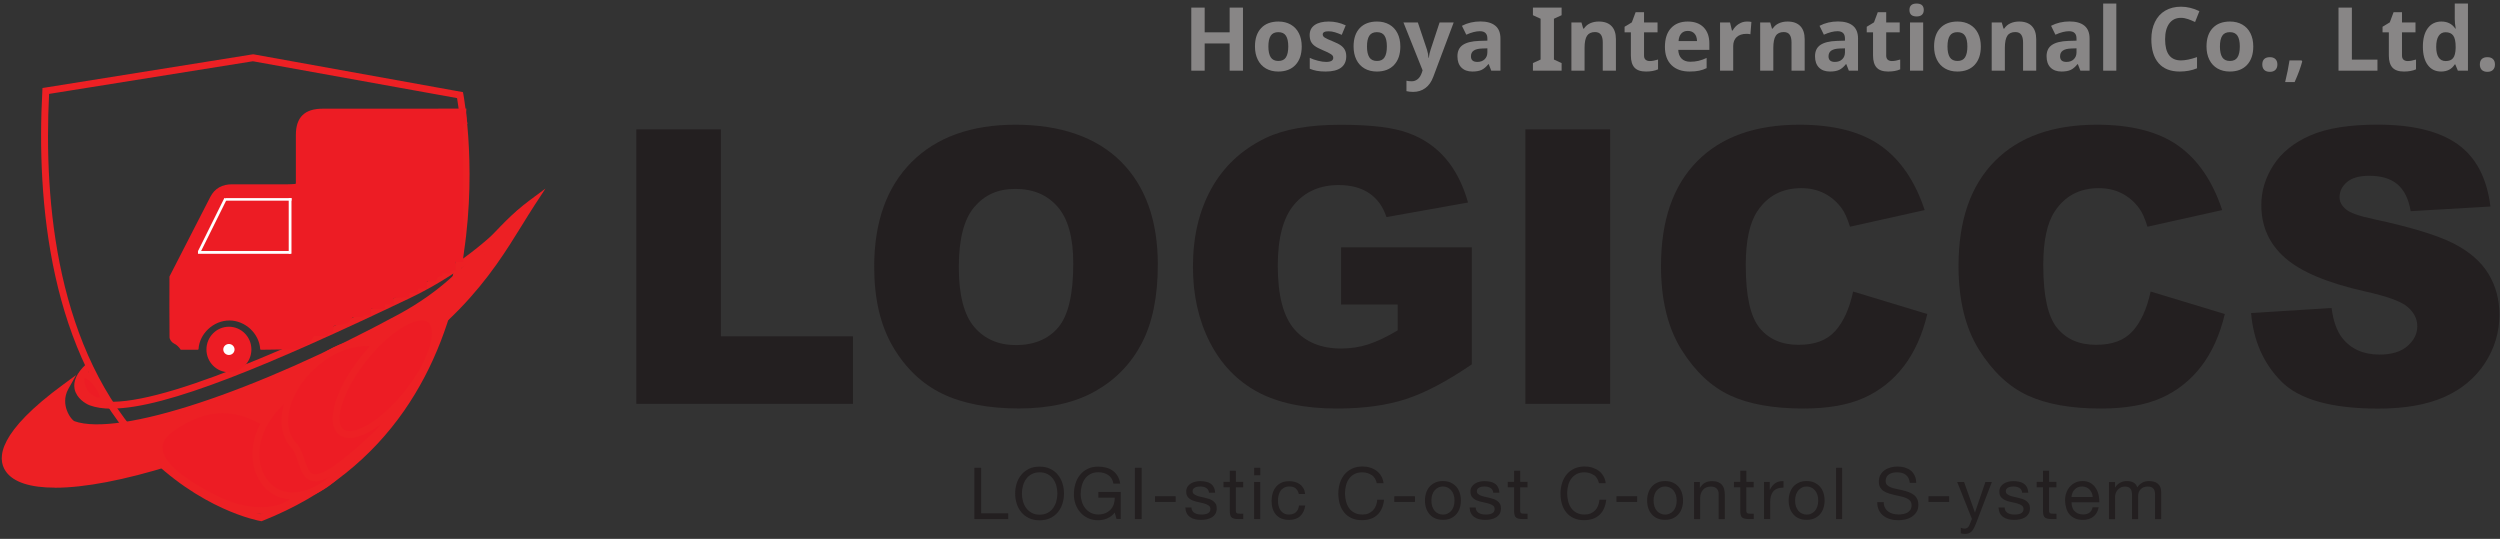 <svg width="283" height="61" viewBox="0 0 283 61" fill="none" xmlns="http://www.w3.org/2000/svg">
<rect x="0" y="0" width="283" height="61" fill="#333333" stroke="none"/>
<g clip-path="url(#clip0_2849_2234)">
<path d="M29.61 59L29.501 58.985C29.221 58.938 22.622 57.716 16.218 51.079C5.557 40.021 4.117 22.785 4.794 10.272L4.81 9.961L5.121 9.914L28.629 6.148H28.691L52.402 10.428L52.456 10.693C52.526 11.058 59.211 47.258 29.711 58.961L29.61 59ZM5.557 10.63C4.935 22.941 6.397 39.733 16.739 50.495C22.536 56.526 28.66 58.012 29.532 58.199C57.001 47.211 52.285 14.373 51.74 11.105L28.629 6.934L5.557 10.63Z" fill="#ED2024"/>
<path d="M45.305 35.928C28.006 45.289 13.214 49.818 8.288 48.044C7.712 47.834 6.288 45.818 7.409 43.826C0.094 49.18 0.141 51.911 0.981 53.133C3.705 57.078 19.112 53.88 36.745 45.196C52.713 37.337 56.386 28.816 60.222 22.956C55.055 26.793 53.258 31.617 45.305 35.928Z" fill="#ED2024"/>
<path d="M6.234 55.203C3.464 55.203 1.518 54.604 0.655 53.359C-0.404 51.826 -0.139 48.869 7.176 43.515L8.623 42.449L7.744 44.013C7.207 44.97 7.354 45.888 7.58 46.48C7.852 47.203 8.288 47.631 8.421 47.678C13.424 49.476 28.863 44.386 45.126 35.586C49.904 32.994 52.417 30.24 54.845 27.571C56.44 25.82 57.942 24.17 59.996 22.645L61.747 21.346L60.549 23.174C60.074 23.906 59.599 24.668 59.101 25.477C55.678 31.026 51.001 38.62 36.916 45.554C24.388 51.724 12.918 55.211 6.234 55.211V55.203ZM6.639 44.892C0.258 49.81 0.756 52.121 1.3 52.907C3.604 56.245 17.751 54.113 36.574 44.846C50.456 38.014 54.884 30.831 58.44 25.057C58.495 24.972 58.541 24.886 58.596 24.8C57.452 25.843 56.456 26.948 55.413 28.092C52.938 30.808 50.386 33.617 45.492 36.263C28.785 45.305 13.432 50.3 8.156 48.41C7.697 48.246 7.152 47.546 6.849 46.752C6.615 46.137 6.545 45.499 6.639 44.885V44.892Z" fill="#ED2024"/>
<path d="M12.63 46.262C11.673 46.262 10.848 46.137 10.171 45.888C9.666 45.702 8.654 45.071 8.444 44.036C8.265 43.157 8.693 42.215 9.72 41.251L10.257 41.819C9.44 42.589 9.09 43.282 9.214 43.881C9.362 44.597 10.179 45.056 10.451 45.157C15.509 47.048 30.575 40.441 46.114 33.033C52.627 29.928 56.728 25.727 58.074 24.341C58.689 23.711 58.798 23.602 59.078 23.727L59.327 23.836L59.312 24.123L58.93 24.092L59.102 24.411C59.047 24.45 58.845 24.66 58.627 24.878C57.257 26.287 53.079 30.559 46.441 33.726C30.746 41.219 18.817 46.254 12.63 46.254V46.262Z" fill="#ED2024"/>
<path d="M11.004 43.492C11.603 44.293 11.852 45.118 11.556 45.344C11.261 45.569 10.249 45.281 9.65 44.48C9.051 43.678 9.082 42.667 9.378 42.449C9.673 42.231 10.397 42.698 11.004 43.492Z" fill="#ED1C24"/>
<path d="M11.269 45.81C10.654 45.81 9.837 45.375 9.339 44.721C9.027 44.301 8.833 43.795 8.786 43.282C8.747 42.76 8.872 42.34 9.144 42.138C9.308 42.013 9.673 41.865 10.288 42.262C10.63 42.488 10.996 42.838 11.315 43.266C11.634 43.686 11.876 44.138 11.992 44.534C12.202 45.235 11.961 45.546 11.798 45.663C11.658 45.764 11.479 45.818 11.276 45.818L11.269 45.81ZM9.564 42.783C9.526 42.877 9.487 43.616 9.961 44.246C10.405 44.838 11.066 45.04 11.292 45.032C11.3 44.846 11.152 44.34 10.693 43.733C10.195 43.064 9.712 42.783 9.564 42.783Z" fill="#ED2024"/>
<path d="M34.154 55.537C32.901 58.082 28.629 58.549 24.598 56.572C20.567 54.596 15.362 51.211 19.564 48.386C21.914 46.807 25.088 45.375 29.119 47.351C33.15 49.328 35.399 52.993 34.154 55.537Z" fill="#ED1C24"/>
<path d="M29.516 58.175C27.929 58.175 26.147 57.763 24.427 56.922C20.038 54.767 17.751 52.728 17.626 50.853C17.556 49.818 18.132 48.877 19.346 48.067C21.54 46.596 24.956 44.885 29.291 47.009C33.508 49.079 35.843 52.985 34.504 55.716C33.71 57.335 31.812 58.183 29.516 58.183V58.175ZM25.205 46.776C23.026 46.776 21.221 47.733 19.774 48.705C18.809 49.351 18.342 50.059 18.396 50.798C18.498 52.331 20.762 54.261 24.77 56.222C28.598 58.105 32.652 57.716 33.804 55.366C34.956 53.016 32.777 49.577 28.948 47.702C27.594 47.04 26.349 46.776 25.205 46.776Z" fill="#ED2024"/>
<path d="M29.789 54.324C28.256 51.942 28.855 48.223 31.975 45.367C35.096 42.511 39.181 41.897 41.095 43.99C43.009 46.083 41.687 49.764 38.908 52.946C35.734 56.588 31.648 57.21 29.789 54.324Z" fill="#ED1C24"/>
<path d="M33.111 56.533C32.995 56.533 32.878 56.533 32.761 56.518C31.376 56.417 30.232 55.732 29.462 54.534C27.695 51.794 28.621 47.904 31.711 45.079C33.275 43.647 35.127 42.706 36.924 42.441C38.776 42.161 40.356 42.62 41.375 43.733C43.266 45.803 42.41 49.522 39.197 53.211C37.36 55.312 35.111 56.533 33.103 56.533H33.111ZM37.967 43.134C37.671 43.134 37.368 43.157 37.049 43.204C35.399 43.453 33.695 44.324 32.24 45.647C29.431 48.215 28.559 51.693 30.115 54.106C30.746 55.086 31.68 55.646 32.816 55.732C34.652 55.872 36.831 54.728 38.613 52.682C41.554 49.312 42.41 45.997 40.807 44.246C40.138 43.515 39.15 43.134 37.959 43.134H37.967Z" fill="#ED2024"/>
<path d="M33.22 50.37C31.306 48.277 32.286 44.27 35.407 41.414C38.527 38.558 42.612 37.944 44.527 40.037C46.441 42.13 45.554 46.41 42.48 49.312C33.158 58.113 35.134 52.464 33.228 50.37H33.22Z" fill="#ED1C24"/>
<path d="M35.703 54.479C35.547 54.479 35.407 54.456 35.275 54.425C34.38 54.199 34.068 53.265 33.765 52.355C33.555 51.724 33.337 51.063 32.932 50.627C30.878 48.378 31.866 44.114 35.142 41.118C36.706 39.687 38.558 38.745 40.356 38.48C42.216 38.2 43.788 38.659 44.807 39.772C46.9 42.06 45.951 46.558 42.737 49.592C38.465 53.631 36.714 54.487 35.695 54.487L35.703 54.479ZM41.391 39.181C41.095 39.181 40.792 39.204 40.473 39.251C38.823 39.5 37.119 40.371 35.664 41.694C32.707 44.402 31.734 48.168 33.5 50.098C34.014 50.658 34.271 51.429 34.496 52.106C34.753 52.876 34.979 53.545 35.461 53.67C36.426 53.911 38.636 52.394 42.2 49.017C45.064 46.316 46.013 42.239 44.231 40.286C43.562 39.554 42.574 39.173 41.383 39.173L41.391 39.181Z" fill="#ED2024"/>
<path d="M46.132 44.498C48.917 40.986 50.07 37.263 48.706 36.181C47.343 35.099 43.979 37.069 41.194 40.581C38.408 44.093 37.255 47.817 38.619 48.898C39.983 49.98 43.346 48.01 46.132 44.498Z" fill="#ED1C24"/>
<path d="M39.562 49.585C39.095 49.585 38.691 49.46 38.372 49.203C37.578 48.573 37.438 47.273 37.975 45.538C38.473 43.92 39.508 42.075 40.885 40.34C43.85 36.605 47.39 34.636 48.947 35.874C50.503 37.111 49.398 41.002 46.433 44.737C45.056 46.472 43.492 47.904 42.037 48.752C41.103 49.304 40.255 49.577 39.562 49.577V49.585ZM47.764 36.27C46.379 36.27 43.842 37.866 41.5 40.815C40.185 42.48 39.197 44.231 38.722 45.764C38.294 47.149 38.34 48.184 38.862 48.589C39.383 49.001 40.395 48.814 41.648 48.083C43.025 47.273 44.511 45.912 45.834 44.254C48.667 40.682 49.499 37.29 48.472 36.48C48.293 36.34 48.06 36.27 47.772 36.27H47.764Z" fill="#ED2024"/>
<path d="M25.913 42.138C27.319 42.138 28.458 40.984 28.458 39.562C28.458 38.139 27.319 36.986 25.913 36.986C24.508 36.986 23.369 38.139 23.369 39.562C23.369 40.984 24.508 42.138 25.913 42.138Z" fill="#ED1C24"/>
<path d="M25.913 40.184C26.266 40.184 26.551 39.906 26.551 39.562C26.551 39.218 26.266 38.94 25.913 38.94C25.561 38.94 25.275 39.218 25.275 39.562C25.275 39.906 25.561 40.184 25.913 40.184Z" fill="white"/>
<path d="M52.425 14.015H52.923C52.791 13.455 52.744 12.871 52.791 12.296C47.375 12.303 41.959 12.303 36.543 12.303C34.481 12.303 33.492 13.268 33.492 15.284C33.492 17.081 33.492 18.871 33.492 20.739C33.492 20.785 33.454 20.824 33.407 20.824C33.111 20.84 32.855 20.863 32.598 20.863C30.497 20.863 28.396 20.879 26.295 20.863C25.159 20.855 24.31 21.314 23.805 22.295C22.256 25.291 20.723 28.294 19.19 31.29C19.19 31.306 19.182 31.314 19.182 31.329C19.182 33.609 19.159 35.889 19.19 38.169C19.19 38.41 19.431 38.753 19.657 38.862C20.023 39.041 20.256 39.282 20.427 39.554C20.443 39.578 20.466 39.593 20.497 39.593H22.388C22.435 39.593 22.466 39.554 22.474 39.515C22.575 37.772 24.163 36.278 25.968 36.278C27.773 36.278 29.345 37.772 29.454 39.515C29.454 39.562 29.493 39.593 29.54 39.593L33.563 39.539C33.656 39.484 34.31 39.251 34.403 39.204C34.613 38.994 34.815 39.033 35.072 38.869C35.205 38.566 35.36 38.278 35.562 38.014H37.134V37.78L37.671 37.702L37.78 36.901L39.321 36.613L39.951 35.905H41.118V35.726H42.005V34.963H43.577V34.496H44.573V33.734L46.293 33.64L46.394 33.15H47.336V32.683H48.332V31.866H49.328L49.608 31.36L50.09 31.22V30.932H51.055V30.691H51.203V30.644H51.584V29.633H52.433V14.015H52.425Z" fill="#ED1C24"/>
<path d="M32.909 28.411H22.412V28.73H32.909V28.411Z" fill="white"/>
<path d="M33.002 22.427H25.524V22.715H33.002V22.427Z" fill="white"/>
<path d="M22.413 28.427L22.691 28.566L25.682 22.544L25.403 22.406L22.413 28.427Z" fill="white"/>
<path d="M32.683 28.722H32.995V22.427H32.683V28.722Z" fill="white"/>
<path d="M72.027 14.646H81.606V38.068H96.554V45.717H72.034V14.646H72.027Z" fill="#231F20"/>
<path d="M98.958 30.209C98.958 25.135 100.367 21.19 103.184 18.357C106.001 15.533 109.93 14.117 114.957 14.117C119.984 14.117 124.093 15.502 126.878 18.28C129.664 21.058 131.065 24.948 131.065 29.944C131.065 33.578 130.458 36.551 129.236 38.877C128.014 41.204 126.256 43.009 123.953 44.301C121.649 45.593 118.778 46.239 115.338 46.239C111.899 46.239 108.95 45.678 106.662 44.566C104.374 43.453 102.515 41.686 101.09 39.266C99.666 36.854 98.958 33.827 98.958 30.193V30.209ZM108.537 30.247C108.537 33.383 109.121 35.64 110.28 37.01C111.44 38.379 113.027 39.064 115.027 39.064C117.027 39.064 118.677 38.395 119.805 37.049C120.933 35.702 121.494 33.298 121.494 29.82C121.494 26.894 120.902 24.762 119.727 23.408C118.552 22.061 116.957 21.384 114.942 21.384C112.926 21.384 111.463 22.069 110.288 23.439C109.121 24.808 108.537 27.081 108.537 30.24V30.247Z" fill="#231F20"/>
<path d="M151.81 34.465V27.999H166.611V41.243C163.778 43.18 161.273 44.495 159.094 45.196C156.915 45.896 154.332 46.246 151.344 46.246C147.663 46.246 144.667 45.616 142.348 44.363C140.029 43.103 138.232 41.235 136.956 38.745C135.679 36.255 135.041 33.407 135.041 30.185C135.041 26.793 135.742 23.843 137.134 21.338C138.527 18.832 140.574 16.926 143.266 15.626C145.367 14.622 148.192 14.124 151.74 14.124C155.289 14.124 157.724 14.435 159.428 15.058C161.133 15.681 162.533 16.645 163.654 17.953C164.774 19.26 165.615 20.918 166.183 22.925L156.946 24.575C156.565 23.4 155.919 22.505 155.009 21.882C154.098 21.26 152.939 20.949 151.53 20.949C149.429 20.949 147.756 21.68 146.511 23.143C145.266 24.606 144.644 26.917 144.644 30.084C144.644 33.446 145.274 35.85 146.535 37.29C147.795 38.729 149.554 39.453 151.81 39.453C152.884 39.453 153.904 39.297 154.876 38.986C155.849 38.675 156.962 38.146 158.215 37.399V34.473H151.81V34.465Z" fill="#231F20"/>
<path d="M172.672 14.646H182.267V45.717H172.672V14.646Z" fill="#231F20"/>
<path d="M209.775 33.002L218.171 35.547C217.611 37.904 216.716 39.881 215.51 41.461C214.296 43.04 212.794 44.239 210.996 45.04C209.199 45.849 206.911 46.246 204.133 46.246C200.764 46.246 198.009 45.756 195.877 44.776C193.745 43.795 191.901 42.068 190.352 39.601C188.804 37.126 188.025 33.967 188.025 30.108C188.025 24.972 189.387 21.019 192.118 18.256C194.842 15.494 198.702 14.117 203.69 14.117C207.596 14.117 210.662 14.91 212.895 16.49C215.128 18.07 216.786 20.505 217.875 23.781L209.417 25.664C209.121 24.715 208.81 24.022 208.483 23.587C207.946 22.855 207.292 22.287 206.514 21.89C205.736 21.493 204.872 21.299 203.915 21.299C201.744 21.299 200.079 22.17 198.927 23.921C198.056 25.221 197.62 27.259 197.62 30.037C197.62 33.485 198.141 35.842 199.184 37.119C200.227 38.395 201.69 39.033 203.581 39.033C205.472 39.033 206.794 38.519 207.736 37.484C208.67 36.449 209.354 34.955 209.775 32.994V33.002Z" fill="#231F20"/>
<path d="M243.453 33.002L251.849 35.547C251.289 37.904 250.394 39.881 249.188 41.461C247.974 43.04 246.472 44.239 244.675 45.04C242.877 45.849 240.589 46.246 237.811 46.246C234.442 46.246 231.687 45.756 229.555 44.776C227.423 43.795 225.579 42.068 224.03 39.601C222.482 37.126 221.704 33.967 221.704 30.108C221.704 24.972 223.066 21.019 225.797 18.256C228.52 15.494 232.38 14.117 237.368 14.117C241.274 14.117 244.34 14.91 246.573 16.49C248.807 18.07 250.464 20.505 251.554 23.781L243.095 25.664C242.799 24.715 242.488 24.022 242.161 23.587C241.624 22.855 240.971 22.287 240.193 21.89C239.414 21.493 238.551 21.299 237.594 21.299C235.423 21.299 233.757 22.17 232.606 23.921C231.734 25.221 231.298 27.259 231.298 30.037C231.298 33.485 231.82 35.842 232.862 37.119C233.905 38.395 235.368 39.033 237.259 39.033C239.15 39.033 240.473 38.519 241.414 37.484C242.348 36.449 243.033 34.955 243.453 32.994V33.002Z" fill="#231F20"/>
<path d="M254.822 35.438L263.934 34.862C264.128 36.348 264.533 37.477 265.14 38.255C266.128 39.515 267.537 40.138 269.365 40.138C270.735 40.138 271.785 39.819 272.525 39.173C273.264 38.527 273.637 37.788 273.637 36.94C273.637 36.092 273.287 35.414 272.579 34.776C271.871 34.138 270.237 33.539 267.677 32.979C263.475 32.029 260.479 30.777 258.689 29.205C256.884 27.633 255.981 25.641 255.981 23.205C255.981 21.61 256.44 20.101 257.366 18.677C258.292 17.252 259.677 16.14 261.529 15.33C263.381 14.521 265.926 14.109 269.148 14.109C273.108 14.109 276.128 14.848 278.205 16.326C280.283 17.805 281.52 20.155 281.917 23.377L272.89 23.906C272.649 22.505 272.143 21.493 271.381 20.855C270.618 20.217 269.552 19.898 268.198 19.898C267.085 19.898 266.245 20.132 265.685 20.606C265.125 21.081 264.837 21.657 264.837 22.334C264.837 22.832 265.07 23.275 265.537 23.672C265.988 24.085 267.062 24.466 268.751 24.816C272.937 25.719 275.933 26.637 277.746 27.563C279.559 28.489 280.874 29.641 281.699 31.01C282.524 32.38 282.936 33.913 282.936 35.609C282.936 37.601 282.384 39.438 281.287 41.118C280.189 42.799 278.649 44.075 276.68 44.947C274.704 45.818 272.221 46.254 269.218 46.254C263.949 46.254 260.3 45.235 258.269 43.204C256.238 41.173 255.094 38.581 254.822 35.446V35.438Z" fill="#231F20"/>
<path d="M111.066 52.954V58.105H114.132V58.759H110.296V52.954H111.066Z" fill="#231F20"/>
<path d="M115.089 54.72C115.206 54.355 115.377 54.028 115.611 53.748C115.844 53.468 116.132 53.242 116.475 53.071C116.817 52.9 117.222 52.822 117.681 52.822C118.14 52.822 118.544 52.907 118.887 53.071C119.229 53.234 119.525 53.46 119.751 53.748C119.984 54.028 120.155 54.355 120.272 54.72C120.389 55.086 120.443 55.467 120.443 55.864C120.443 56.261 120.389 56.642 120.272 57.008C120.155 57.374 119.984 57.701 119.751 57.981C119.517 58.261 119.229 58.487 118.887 58.65C118.544 58.813 118.14 58.899 117.681 58.899C117.222 58.899 116.817 58.813 116.475 58.65C116.132 58.487 115.836 58.261 115.611 57.981C115.377 57.701 115.206 57.374 115.089 57.008C114.973 56.642 114.918 56.261 114.918 55.864C114.918 55.467 114.973 55.086 115.089 54.72ZM115.798 56.728C115.875 57.016 115.992 57.265 116.155 57.498C116.319 57.724 116.529 57.911 116.778 58.051C117.035 58.191 117.338 58.261 117.688 58.261C118.039 58.261 118.342 58.191 118.599 58.051C118.856 57.911 119.058 57.732 119.221 57.498C119.385 57.273 119.502 57.016 119.579 56.728C119.657 56.44 119.696 56.152 119.696 55.864C119.696 55.576 119.657 55.281 119.579 55.001C119.502 54.713 119.385 54.464 119.221 54.23C119.058 54.005 118.848 53.818 118.599 53.678C118.342 53.538 118.039 53.468 117.688 53.468C117.338 53.468 117.035 53.538 116.778 53.678C116.521 53.818 116.319 53.997 116.155 54.23C115.992 54.456 115.875 54.713 115.798 55.001C115.72 55.288 115.681 55.576 115.681 55.864C115.681 56.152 115.72 56.448 115.798 56.728Z" fill="#231F20"/>
<path d="M125.33 58.689C124.995 58.821 124.661 58.891 124.318 58.891C123.882 58.891 123.501 58.813 123.159 58.65C122.816 58.487 122.528 58.276 122.295 58.004C122.054 57.732 121.875 57.42 121.75 57.07C121.626 56.72 121.564 56.355 121.564 55.973C121.564 55.553 121.618 55.148 121.735 54.767C121.852 54.386 122.023 54.051 122.256 53.763C122.482 53.475 122.77 53.25 123.112 53.078C123.454 52.907 123.859 52.822 124.318 52.822C124.63 52.822 124.925 52.861 125.205 52.931C125.485 53.001 125.734 53.117 125.952 53.273C126.17 53.429 126.357 53.631 126.505 53.872C126.653 54.113 126.754 54.401 126.808 54.744H126.038C125.999 54.518 125.929 54.331 125.828 54.168C125.727 54.005 125.594 53.88 125.447 53.771C125.299 53.67 125.12 53.592 124.933 53.538C124.746 53.483 124.536 53.46 124.318 53.46C123.968 53.46 123.665 53.53 123.416 53.67C123.167 53.81 122.956 53.997 122.801 54.222C122.637 54.456 122.521 54.713 122.451 55.008C122.373 55.304 122.334 55.608 122.334 55.919C122.334 56.23 122.381 56.51 122.466 56.79C122.552 57.07 122.676 57.312 122.848 57.529C123.019 57.747 123.221 57.911 123.47 58.043C123.719 58.168 123.999 58.238 124.326 58.238C124.63 58.238 124.894 58.191 125.128 58.09C125.361 57.989 125.556 57.856 125.719 57.685C125.882 57.514 125.999 57.312 126.077 57.086C126.155 56.852 126.194 56.603 126.186 56.339H124.334V55.685H126.871V58.743H126.388L126.186 58.02C125.96 58.323 125.68 58.541 125.345 58.673L125.33 58.689Z" fill="#231F20"/>
<path d="M129.236 52.954V58.759H128.466V52.954H129.236Z" fill="#231F20"/>
<path d="M133.088 56.175V56.821H130.746V56.175H133.088Z" fill="#231F20"/>
<path d="M134.979 57.825C135.041 57.934 135.127 58.012 135.236 58.074C135.345 58.136 135.461 58.183 135.594 58.206C135.726 58.238 135.866 58.245 136.006 58.245C136.115 58.245 136.224 58.245 136.349 58.222C136.465 58.206 136.574 58.175 136.675 58.136C136.777 58.09 136.854 58.028 136.924 57.942C136.987 57.856 137.018 57.747 137.018 57.623C137.018 57.444 136.948 57.312 136.815 57.218C136.683 57.125 136.512 57.055 136.31 56.993C136.107 56.938 135.889 56.884 135.648 56.837C135.407 56.79 135.189 56.728 134.987 56.642C134.784 56.557 134.613 56.44 134.481 56.284C134.349 56.137 134.279 55.919 134.279 55.654C134.279 55.444 134.325 55.265 134.419 55.109C134.512 54.962 134.637 54.837 134.784 54.744C134.932 54.65 135.103 54.58 135.29 54.534C135.477 54.487 135.664 54.464 135.843 54.464C136.084 54.464 136.302 54.487 136.496 54.526C136.699 54.565 136.87 54.635 137.026 54.736C137.181 54.837 137.306 54.969 137.391 55.141C137.485 55.312 137.539 55.522 137.555 55.779H136.862C136.854 55.646 136.815 55.53 136.753 55.444C136.691 55.351 136.621 55.281 136.528 55.226C136.434 55.172 136.333 55.133 136.224 55.109C136.115 55.086 135.998 55.071 135.889 55.071C135.788 55.071 135.679 55.078 135.578 55.094C135.469 55.109 135.376 55.141 135.29 55.179C135.205 55.218 135.135 55.273 135.08 55.343C135.026 55.413 135.002 55.498 135.002 55.608C135.002 55.724 135.041 55.825 135.127 55.903C135.212 55.981 135.321 56.043 135.446 56.098C135.578 56.152 135.718 56.191 135.882 56.23C136.045 56.269 136.208 56.3 136.364 56.339C136.535 56.378 136.706 56.425 136.87 56.479C137.033 56.533 137.181 56.603 137.306 56.697C137.43 56.79 137.531 56.899 137.617 57.032C137.695 57.164 137.734 57.335 137.734 57.537C137.734 57.794 137.679 58.004 137.578 58.168C137.477 58.331 137.337 58.471 137.166 58.572C136.994 58.673 136.8 58.743 136.59 58.79C136.38 58.829 136.162 58.852 135.952 58.852C135.718 58.852 135.5 58.829 135.29 58.782C135.08 58.736 134.893 58.65 134.73 58.541C134.567 58.432 134.434 58.284 134.341 58.105C134.248 57.926 134.193 57.701 134.177 57.444H134.87C134.87 57.592 134.909 57.724 134.979 57.833V57.825Z" fill="#231F20"/>
<path d="M140.73 54.557V55.164H139.897V57.771C139.897 57.849 139.897 57.919 139.92 57.965C139.936 58.012 139.959 58.051 139.998 58.082C140.037 58.113 140.091 58.129 140.154 58.136C140.216 58.144 140.309 58.152 140.418 58.152H140.737V58.759H140.208C140.029 58.759 139.874 58.743 139.749 58.72C139.625 58.697 139.516 58.65 139.438 58.588C139.36 58.526 139.298 58.432 139.267 58.308C139.228 58.191 139.212 58.028 139.212 57.833V55.156H138.496V54.549H139.212V53.289H139.905V54.549H140.737L140.73 54.557Z" fill="#231F20"/>
<path d="M141.974 53.802V52.954H142.667V53.802H141.974ZM142.659 54.557V58.759H141.967V54.557H142.659Z" fill="#231F20"/>
<path d="M146.675 55.288C146.503 55.141 146.27 55.071 145.974 55.071C145.725 55.071 145.515 55.117 145.352 55.211C145.18 55.304 145.048 55.421 144.947 55.576C144.846 55.732 144.776 55.903 144.729 56.098C144.682 56.292 144.667 56.502 144.667 56.712C144.667 56.907 144.69 57.094 144.737 57.281C144.784 57.467 144.854 57.631 144.955 57.771C145.048 57.911 145.18 58.028 145.336 58.113C145.492 58.199 145.679 58.245 145.896 58.245C146.239 58.245 146.503 58.16 146.698 57.981C146.892 57.802 147.009 57.553 147.048 57.226H147.756C147.678 57.747 147.484 58.144 147.173 58.432C146.861 58.72 146.441 58.852 145.904 58.852C145.585 58.852 145.305 58.798 145.056 58.697C144.807 58.596 144.605 58.448 144.441 58.261C144.278 58.074 144.153 57.849 144.068 57.584C143.982 57.319 143.943 57.032 143.943 56.72C143.943 56.409 143.982 56.113 144.068 55.841C144.146 55.569 144.27 55.327 144.433 55.125C144.597 54.923 144.807 54.759 145.056 54.642C145.305 54.526 145.593 54.471 145.928 54.471C146.169 54.471 146.387 54.502 146.597 54.557C146.807 54.611 146.986 54.705 147.149 54.822C147.313 54.938 147.437 55.094 147.546 55.273C147.655 55.452 147.709 55.67 147.741 55.919H147.025C146.97 55.654 146.854 55.444 146.682 55.304L146.675 55.288Z" fill="#231F20"/>
<path d="M155.265 53.779C154.97 53.577 154.619 53.468 154.215 53.468C153.872 53.468 153.569 53.53 153.328 53.662C153.079 53.794 152.876 53.966 152.721 54.183C152.557 54.401 152.441 54.65 152.371 54.938C152.293 55.218 152.254 55.514 152.254 55.818C152.254 56.144 152.293 56.463 152.371 56.759C152.448 57.055 152.565 57.312 152.721 57.529C152.876 57.747 153.086 57.926 153.335 58.051C153.584 58.183 153.88 58.245 154.23 58.245C154.487 58.245 154.713 58.206 154.907 58.121C155.102 58.035 155.273 57.919 155.421 57.771C155.561 57.623 155.678 57.444 155.756 57.242C155.833 57.039 155.888 56.814 155.903 56.572H156.674C156.596 57.304 156.347 57.872 155.919 58.276C155.491 58.681 154.907 58.883 154.168 58.883C153.717 58.883 153.328 58.806 152.993 58.65C152.658 58.494 152.378 58.284 152.16 58.012C151.943 57.74 151.771 57.42 151.662 57.055C151.553 56.689 151.499 56.292 151.499 55.864C151.499 55.436 151.561 55.047 151.678 54.674C151.795 54.3 151.974 53.981 152.199 53.701C152.433 53.429 152.713 53.211 153.055 53.047C153.398 52.884 153.795 52.806 154.238 52.806C154.542 52.806 154.83 52.845 155.094 52.931C155.366 53.008 155.608 53.133 155.818 53.289C156.028 53.444 156.207 53.639 156.347 53.88C156.487 54.113 156.58 54.386 156.619 54.697H155.849C155.763 54.285 155.569 53.973 155.281 53.771L155.265 53.779Z" fill="#231F20"/>
<path d="M160.175 56.175V56.821H157.833V56.175H160.175Z" fill="#231F20"/>
<path d="M161.436 55.794C161.522 55.53 161.654 55.296 161.825 55.094C161.996 54.899 162.214 54.744 162.463 54.627C162.712 54.51 163.008 54.456 163.335 54.456C163.662 54.456 163.965 54.51 164.214 54.627C164.463 54.744 164.681 54.899 164.852 55.094C165.023 55.288 165.156 55.522 165.241 55.794C165.327 56.059 165.373 56.355 165.373 56.658C165.373 56.961 165.327 57.257 165.241 57.522C165.156 57.786 165.023 58.02 164.852 58.214C164.681 58.409 164.471 58.564 164.214 58.681C163.957 58.798 163.669 58.845 163.335 58.845C163 58.845 162.712 58.79 162.463 58.681C162.214 58.572 161.996 58.417 161.825 58.214C161.654 58.012 161.522 57.786 161.436 57.522C161.35 57.257 161.304 56.969 161.304 56.658C161.304 56.347 161.35 56.059 161.436 55.794ZM162.136 57.343C162.206 57.537 162.3 57.709 162.416 57.841C162.533 57.973 162.673 58.074 162.837 58.144C162.992 58.214 163.163 58.253 163.342 58.253C163.521 58.253 163.693 58.222 163.848 58.144C164.012 58.074 164.144 57.973 164.268 57.841C164.385 57.709 164.479 57.545 164.549 57.343C164.619 57.148 164.65 56.922 164.65 56.666C164.65 56.409 164.619 56.183 164.549 55.989C164.479 55.794 164.385 55.623 164.268 55.491C164.152 55.358 164.012 55.249 163.848 55.179C163.685 55.109 163.521 55.071 163.342 55.071C163.163 55.071 162.992 55.102 162.837 55.179C162.673 55.249 162.541 55.351 162.416 55.491C162.3 55.623 162.206 55.794 162.136 55.989C162.066 56.183 162.035 56.409 162.035 56.666C162.035 56.922 162.066 57.148 162.136 57.343Z" fill="#231F20"/>
<path d="M167.155 57.825C167.218 57.934 167.303 58.012 167.412 58.074C167.521 58.136 167.638 58.183 167.77 58.206C167.903 58.238 168.035 58.245 168.183 58.245C168.292 58.245 168.408 58.245 168.525 58.222C168.642 58.206 168.751 58.175 168.852 58.136C168.953 58.09 169.031 58.028 169.101 57.942C169.163 57.856 169.194 57.747 169.194 57.623C169.194 57.444 169.124 57.312 168.992 57.218C168.86 57.125 168.688 57.055 168.486 56.993C168.284 56.938 168.066 56.884 167.825 56.837C167.583 56.79 167.366 56.728 167.163 56.642C166.961 56.557 166.79 56.44 166.657 56.284C166.525 56.137 166.455 55.919 166.455 55.654C166.455 55.444 166.502 55.265 166.595 55.109C166.689 54.962 166.813 54.837 166.961 54.744C167.109 54.65 167.28 54.58 167.467 54.534C167.654 54.487 167.84 54.464 168.019 54.464C168.26 54.464 168.478 54.487 168.673 54.526C168.875 54.565 169.046 54.635 169.202 54.736C169.358 54.837 169.482 54.969 169.568 55.141C169.661 55.312 169.716 55.522 169.731 55.779H169.039C169.031 55.646 168.992 55.53 168.93 55.444C168.867 55.351 168.797 55.281 168.704 55.226C168.611 55.172 168.509 55.133 168.401 55.109C168.292 55.086 168.175 55.071 168.066 55.071C167.965 55.071 167.856 55.078 167.755 55.094C167.654 55.109 167.552 55.141 167.467 55.179C167.381 55.218 167.311 55.273 167.257 55.343C167.202 55.413 167.179 55.498 167.179 55.608C167.179 55.724 167.218 55.825 167.303 55.903C167.389 55.981 167.498 56.043 167.622 56.098C167.747 56.152 167.895 56.191 168.058 56.23C168.222 56.269 168.385 56.3 168.541 56.339C168.712 56.378 168.883 56.425 169.046 56.479C169.21 56.533 169.358 56.603 169.482 56.697C169.607 56.79 169.708 56.899 169.793 57.032C169.871 57.164 169.91 57.335 169.91 57.537C169.91 57.794 169.856 58.004 169.755 58.168C169.653 58.339 169.513 58.471 169.342 58.572C169.171 58.673 168.984 58.743 168.766 58.79C168.556 58.829 168.338 58.852 168.128 58.852C167.895 58.852 167.677 58.829 167.467 58.782C167.257 58.736 167.07 58.65 166.906 58.541C166.743 58.432 166.611 58.284 166.517 58.105C166.424 57.926 166.37 57.701 166.354 57.444H167.047C167.047 57.592 167.085 57.724 167.155 57.833V57.825Z" fill="#231F20"/>
<path d="M172.914 54.557V55.164H172.081V57.771C172.081 57.849 172.081 57.919 172.104 57.965C172.12 58.012 172.143 58.051 172.182 58.082C172.221 58.113 172.276 58.129 172.338 58.136C172.4 58.144 172.494 58.152 172.602 58.152H172.921V58.759H172.392C172.213 58.759 172.066 58.743 171.933 58.72C171.809 58.697 171.7 58.65 171.622 58.588C171.544 58.526 171.49 58.432 171.451 58.308C171.412 58.183 171.396 58.028 171.396 57.833V55.156H170.68V54.549H171.396V53.289H172.089V54.549H172.921L172.914 54.557Z" fill="#231F20"/>
<path d="M180.415 53.779C180.119 53.577 179.769 53.468 179.365 53.468C179.015 53.468 178.719 53.53 178.478 53.662C178.229 53.794 178.026 53.966 177.871 54.183C177.715 54.401 177.59 54.65 177.52 54.938C177.45 55.226 177.404 55.514 177.404 55.818C177.404 56.144 177.443 56.463 177.52 56.759C177.598 57.055 177.715 57.312 177.871 57.529C178.034 57.747 178.236 57.926 178.485 58.051C178.734 58.183 179.03 58.245 179.38 58.245C179.637 58.245 179.863 58.206 180.057 58.121C180.252 58.035 180.423 57.919 180.571 57.771C180.711 57.623 180.828 57.444 180.905 57.242C180.983 57.039 181.038 56.814 181.053 56.572H181.824C181.746 57.304 181.497 57.872 181.069 58.276C180.641 58.681 180.057 58.883 179.318 58.883C178.867 58.883 178.478 58.806 178.143 58.65C177.808 58.494 177.528 58.284 177.31 58.012C177.085 57.74 176.921 57.42 176.812 57.055C176.703 56.689 176.649 56.292 176.649 55.864C176.649 55.436 176.711 55.047 176.828 54.674C176.945 54.3 177.124 53.981 177.349 53.701C177.575 53.429 177.863 53.211 178.205 53.047C178.548 52.884 178.944 52.806 179.388 52.806C179.691 52.806 179.979 52.845 180.244 52.931C180.509 53.016 180.758 53.133 180.968 53.289C181.178 53.444 181.357 53.639 181.497 53.88C181.637 54.113 181.73 54.386 181.769 54.697H180.999C180.913 54.285 180.719 53.973 180.431 53.771L180.415 53.779Z" fill="#231F20"/>
<path d="M185.325 56.175V56.821H182.983V56.175H185.325Z" fill="#231F20"/>
<path d="M186.586 55.794C186.671 55.53 186.804 55.296 186.975 55.094C187.146 54.899 187.364 54.744 187.613 54.627C187.87 54.51 188.158 54.456 188.485 54.456C188.811 54.456 189.115 54.51 189.364 54.627C189.613 54.744 189.831 54.899 190.002 55.094C190.173 55.288 190.305 55.522 190.391 55.794C190.477 56.059 190.523 56.355 190.523 56.658C190.523 56.961 190.477 57.257 190.391 57.522C190.305 57.786 190.173 58.02 190.002 58.214C189.831 58.409 189.613 58.564 189.364 58.681C189.115 58.79 188.819 58.845 188.485 58.845C188.15 58.845 187.862 58.79 187.613 58.681C187.356 58.572 187.146 58.417 186.975 58.214C186.804 58.02 186.671 57.786 186.586 57.522C186.5 57.257 186.454 56.969 186.454 56.658C186.454 56.347 186.5 56.059 186.586 55.794ZM187.286 57.343C187.356 57.537 187.45 57.709 187.566 57.841C187.683 57.973 187.823 58.074 187.987 58.144C188.15 58.214 188.313 58.253 188.492 58.253C188.671 58.253 188.843 58.222 188.998 58.144C189.162 58.074 189.294 57.973 189.418 57.841C189.535 57.709 189.628 57.545 189.698 57.343C189.769 57.148 189.8 56.922 189.8 56.666C189.8 56.409 189.769 56.183 189.698 55.989C189.628 55.794 189.535 55.623 189.418 55.491C189.302 55.358 189.162 55.249 188.998 55.179C188.835 55.109 188.671 55.071 188.492 55.071C188.313 55.071 188.142 55.102 187.987 55.179C187.831 55.257 187.691 55.351 187.566 55.491C187.45 55.623 187.356 55.794 187.286 55.989C187.216 56.183 187.185 56.409 187.185 56.666C187.185 56.922 187.216 57.148 187.286 57.343Z" fill="#231F20"/>
<path d="M192.422 54.557V55.226H192.438C192.725 54.72 193.177 54.464 193.799 54.464C194.072 54.464 194.305 54.502 194.492 54.58C194.679 54.658 194.826 54.759 194.935 54.899C195.052 55.032 195.13 55.195 195.177 55.382C195.223 55.569 195.247 55.779 195.247 56.004V58.767H194.554V55.919C194.554 55.662 194.476 55.452 194.328 55.304C194.173 55.156 193.97 55.078 193.706 55.078C193.496 55.078 193.317 55.109 193.161 55.172C193.006 55.234 192.881 55.327 192.772 55.452C192.663 55.576 192.593 55.709 192.539 55.872C192.484 56.035 192.461 56.207 192.461 56.393V58.767H191.768V54.565H192.414L192.422 54.557Z" fill="#231F20"/>
<path d="M198.515 54.557V55.164H197.682V57.771C197.682 57.849 197.682 57.919 197.706 57.965C197.721 58.012 197.745 58.051 197.783 58.082C197.822 58.113 197.877 58.129 197.939 58.136C198.001 58.144 198.095 58.152 198.204 58.152H198.523V58.759H197.994C197.815 58.759 197.659 58.743 197.534 58.72C197.41 58.697 197.309 58.65 197.223 58.588C197.145 58.526 197.083 58.432 197.052 58.308C197.013 58.191 196.998 58.028 196.998 57.833V55.156H196.282V54.549H196.998V53.289H197.69V54.549H198.523L198.515 54.557Z" fill="#231F20"/>
<path d="M200.336 54.557V55.444H200.351C200.515 55.102 200.725 54.853 200.966 54.689C201.207 54.526 201.519 54.448 201.892 54.464V55.195C201.62 55.195 201.379 55.234 201.184 55.312C200.989 55.39 200.834 55.498 200.717 55.646C200.6 55.794 200.515 55.973 200.46 56.175C200.406 56.386 200.383 56.627 200.383 56.891V58.759H199.69V54.557H200.336Z" fill="#231F20"/>
<path d="M202.608 55.794C202.694 55.53 202.826 55.296 202.997 55.094C203.168 54.899 203.386 54.744 203.635 54.627C203.892 54.51 204.18 54.456 204.507 54.456C204.833 54.456 205.137 54.51 205.386 54.627C205.635 54.744 205.853 54.899 206.024 55.094C206.195 55.288 206.328 55.522 206.413 55.794C206.499 56.059 206.545 56.355 206.545 56.658C206.545 56.961 206.499 57.257 206.413 57.522C206.328 57.786 206.195 58.02 206.024 58.214C205.853 58.409 205.635 58.564 205.386 58.681C205.137 58.79 204.841 58.845 204.507 58.845C204.172 58.845 203.884 58.79 203.635 58.681C203.378 58.572 203.168 58.417 202.997 58.214C202.826 58.02 202.694 57.786 202.608 57.522C202.522 57.257 202.476 56.969 202.476 56.658C202.476 56.347 202.522 56.059 202.608 55.794ZM203.308 57.343C203.378 57.537 203.472 57.709 203.588 57.841C203.705 57.973 203.845 58.074 204.009 58.144C204.172 58.214 204.335 58.253 204.514 58.253C204.693 58.253 204.865 58.222 205.02 58.144C205.184 58.074 205.316 57.973 205.44 57.841C205.557 57.709 205.651 57.545 205.721 57.343C205.791 57.148 205.822 56.922 205.822 56.666C205.822 56.409 205.791 56.183 205.721 55.989C205.651 55.794 205.557 55.623 205.44 55.491C205.324 55.358 205.184 55.249 205.02 55.179C204.857 55.109 204.693 55.071 204.514 55.071C204.335 55.071 204.164 55.102 204.009 55.179C203.853 55.257 203.713 55.351 203.588 55.491C203.472 55.623 203.378 55.794 203.308 55.989C203.238 56.183 203.207 56.409 203.207 56.666C203.207 56.922 203.238 57.148 203.308 57.343Z" fill="#231F20"/>
<path d="M208.53 52.954V58.759H207.837V52.954H208.53Z" fill="#231F20"/>
<path d="M215.743 53.748C215.486 53.561 215.159 53.468 214.755 53.468C214.591 53.468 214.436 53.483 214.28 53.514C214.125 53.545 213.984 53.6 213.86 53.678C213.735 53.755 213.642 53.857 213.564 53.981C213.494 54.106 213.455 54.269 213.455 54.456C213.455 54.635 213.51 54.783 213.611 54.892C213.712 55.001 213.86 55.094 214.031 55.164C214.21 55.234 214.405 55.296 214.63 55.335C214.856 55.382 215.082 55.428 215.307 55.483C215.533 55.537 215.759 55.6 215.984 55.678C216.202 55.748 216.405 55.849 216.584 55.973C216.762 56.098 216.903 56.253 217.004 56.448C217.113 56.635 217.159 56.876 217.159 57.164C217.159 57.475 217.089 57.74 216.949 57.958C216.809 58.175 216.63 58.354 216.42 58.494C216.202 58.635 215.961 58.736 215.696 58.798C215.432 58.86 215.159 58.891 214.895 58.891C214.568 58.891 214.265 58.852 213.977 58.767C213.689 58.689 213.432 58.564 213.214 58.393C212.996 58.23 212.825 58.02 212.693 57.763C212.568 57.506 212.506 57.203 212.506 56.845H213.237C213.237 57.086 213.284 57.296 213.378 57.475C213.471 57.654 213.595 57.794 213.751 57.911C213.907 58.028 214.086 58.105 214.288 58.16C214.49 58.214 214.708 58.238 214.918 58.238C215.089 58.238 215.268 58.222 215.44 58.191C215.611 58.16 215.774 58.105 215.914 58.028C216.054 57.95 216.171 57.841 216.257 57.709C216.342 57.576 216.389 57.397 216.389 57.187C216.389 56.977 216.334 56.821 216.233 56.697C216.132 56.572 215.984 56.471 215.813 56.393C215.634 56.316 215.44 56.253 215.214 56.199C214.996 56.152 214.77 56.098 214.537 56.051C214.311 55.996 214.086 55.942 213.86 55.872C213.634 55.802 213.44 55.716 213.261 55.608C213.082 55.498 212.942 55.351 212.841 55.179C212.732 55.001 212.685 54.783 212.685 54.518C212.685 54.222 212.747 53.973 212.864 53.755C212.981 53.545 213.144 53.366 213.339 53.226C213.533 53.086 213.759 52.985 214.016 52.915C214.265 52.845 214.521 52.814 214.794 52.814C215.089 52.814 215.37 52.845 215.619 52.923C215.868 53.001 216.093 53.102 216.288 53.257C216.482 53.413 216.63 53.6 216.739 53.833C216.848 54.067 216.91 54.339 216.918 54.658H216.187C216.14 54.238 215.992 53.942 215.735 53.755L215.743 53.748Z" fill="#231F20"/>
<path d="M220.645 56.175V56.821H218.303V56.175H220.645Z" fill="#231F20"/>
<path d="M223.657 59.319C223.579 59.522 223.494 59.7 223.416 59.841C223.338 59.981 223.252 60.097 223.159 60.183C223.066 60.269 222.957 60.339 222.84 60.377C222.723 60.416 222.591 60.44 222.435 60.44C222.357 60.44 222.272 60.44 222.194 60.424C222.116 60.416 222.031 60.393 221.961 60.37V59.739C222.023 59.763 222.093 59.786 222.171 59.809C222.248 59.833 222.319 59.841 222.365 59.841C222.505 59.841 222.622 59.809 222.715 59.739C222.809 59.669 222.879 59.576 222.933 59.452L223.221 58.743L221.556 54.565H222.334L223.556 58.004H223.571L224.746 54.565H225.478L223.657 59.327V59.319Z" fill="#231F20"/>
<path d="M227.026 57.825C227.089 57.934 227.174 58.012 227.283 58.074C227.392 58.136 227.509 58.183 227.641 58.206C227.773 58.238 227.913 58.245 228.053 58.245C228.162 58.245 228.271 58.245 228.396 58.222C228.513 58.206 228.621 58.175 228.723 58.136C228.824 58.09 228.902 58.028 228.972 57.942C229.034 57.856 229.065 57.747 229.065 57.623C229.065 57.444 228.995 57.312 228.863 57.218C228.73 57.125 228.559 57.055 228.357 56.993C228.155 56.93 227.937 56.884 227.695 56.837C227.454 56.79 227.236 56.728 227.034 56.642C226.832 56.557 226.661 56.44 226.528 56.284C226.396 56.137 226.326 55.919 226.326 55.654C226.326 55.444 226.373 55.265 226.466 55.109C226.559 54.962 226.684 54.837 226.832 54.744C226.98 54.65 227.151 54.58 227.338 54.534C227.524 54.487 227.711 54.464 227.89 54.464C228.131 54.464 228.349 54.487 228.544 54.526C228.746 54.565 228.925 54.635 229.073 54.736C229.228 54.837 229.353 54.969 229.439 55.141C229.532 55.312 229.586 55.522 229.602 55.779H228.909C228.902 55.646 228.863 55.53 228.808 55.444C228.746 55.351 228.676 55.281 228.583 55.226C228.489 55.172 228.388 55.133 228.279 55.109C228.17 55.086 228.053 55.071 227.944 55.071C227.843 55.071 227.734 55.078 227.633 55.094C227.532 55.109 227.431 55.141 227.345 55.179C227.26 55.218 227.19 55.273 227.135 55.343C227.081 55.413 227.057 55.498 227.057 55.608C227.057 55.724 227.096 55.825 227.182 55.903C227.267 55.981 227.369 56.043 227.501 56.098C227.633 56.152 227.773 56.191 227.937 56.23C228.1 56.269 228.264 56.3 228.419 56.339C228.59 56.378 228.762 56.425 228.925 56.479C229.088 56.533 229.236 56.603 229.361 56.697C229.485 56.79 229.594 56.899 229.672 57.032C229.75 57.164 229.789 57.335 229.789 57.537C229.789 57.794 229.734 58.004 229.633 58.168C229.524 58.339 229.392 58.471 229.221 58.572C229.049 58.673 228.863 58.743 228.645 58.79C228.435 58.829 228.217 58.852 228.007 58.852C227.773 58.852 227.555 58.829 227.345 58.782C227.135 58.736 226.948 58.65 226.785 58.541C226.622 58.432 226.489 58.284 226.396 58.105C226.303 57.926 226.248 57.701 226.233 57.444H226.925C226.925 57.592 226.964 57.724 227.026 57.833V57.825Z" fill="#231F20"/>
<path d="M232.785 54.557V55.164H231.952V57.771C231.952 57.849 231.952 57.919 231.975 57.965C231.991 58.012 232.014 58.051 232.053 58.082C232.092 58.113 232.146 58.129 232.209 58.136C232.271 58.144 232.364 58.152 232.473 58.152H232.792V58.759H232.263C232.084 58.759 231.929 58.743 231.804 58.72C231.68 58.697 231.578 58.65 231.493 58.588C231.415 58.526 231.353 58.432 231.322 58.308C231.283 58.191 231.267 58.028 231.267 57.833V55.156H230.551V54.549H231.267V53.289H231.96V54.549H232.792L232.785 54.557Z" fill="#231F20"/>
<path d="M236.956 58.494C236.644 58.736 236.247 58.852 235.773 58.852C235.438 58.852 235.15 58.798 234.901 58.689C234.652 58.58 234.45 58.432 234.279 58.238C234.108 58.043 233.983 57.81 233.905 57.537C233.82 57.265 233.773 56.969 233.765 56.65C233.765 56.331 233.812 56.035 233.913 55.771C234.006 55.506 234.146 55.273 234.325 55.078C234.504 54.884 234.707 54.728 234.948 54.619C235.189 54.51 235.454 54.456 235.742 54.456C236.115 54.456 236.426 54.534 236.668 54.689C236.917 54.845 237.111 55.039 237.259 55.281C237.407 55.522 237.508 55.779 237.57 56.059C237.625 56.339 237.648 56.611 237.64 56.86H234.504C234.504 57.047 234.52 57.218 234.567 57.382C234.613 57.545 234.691 57.693 234.8 57.817C234.909 57.942 235.049 58.043 235.213 58.121C235.384 58.199 235.578 58.238 235.804 58.238C236.1 58.238 236.333 58.168 236.52 58.035C236.707 57.903 236.831 57.693 236.886 57.42H237.57C237.477 57.895 237.275 58.245 236.963 58.487L236.956 58.494ZM236.784 55.794C236.722 55.646 236.637 55.522 236.535 55.413C236.434 55.304 236.31 55.226 236.162 55.164C236.022 55.102 235.858 55.071 235.687 55.071C235.516 55.071 235.345 55.102 235.205 55.164C235.065 55.226 234.94 55.312 234.839 55.421C234.738 55.53 234.652 55.654 234.598 55.802C234.543 55.95 234.504 56.098 234.489 56.261H236.893C236.886 56.098 236.847 55.942 236.784 55.794Z" fill="#231F20"/>
<path d="M239.422 54.557V55.172H239.438C239.749 54.697 240.2 54.456 240.792 54.456C241.049 54.456 241.29 54.51 241.5 54.619C241.71 54.728 241.858 54.915 241.943 55.172C242.083 54.946 242.27 54.767 242.496 54.642C242.729 54.518 242.978 54.456 243.251 54.456C243.461 54.456 243.655 54.479 243.819 54.526C243.99 54.572 244.138 54.643 244.255 54.744C244.371 54.845 244.472 54.969 244.542 55.125C244.612 55.281 244.644 55.467 244.644 55.685V58.767H243.951V56.012C243.951 55.88 243.943 55.763 243.92 55.646C243.897 55.53 243.858 55.436 243.795 55.351C243.733 55.265 243.655 55.203 243.546 55.148C243.437 55.094 243.305 55.078 243.134 55.078C242.792 55.078 242.527 55.172 242.332 55.374C242.138 55.576 242.037 55.825 242.037 56.152V58.767H241.344V56.012C241.344 55.88 241.329 55.755 241.305 55.639C241.282 55.522 241.243 55.428 241.181 55.343C241.119 55.257 241.041 55.195 240.94 55.148C240.838 55.102 240.714 55.078 240.551 55.078C240.348 55.078 240.177 55.117 240.037 55.203C239.897 55.281 239.78 55.382 239.687 55.498C239.593 55.615 239.531 55.732 239.492 55.856C239.453 55.981 239.43 56.082 239.43 56.16V58.775H238.737V54.572H239.383L239.422 54.557Z" fill="#231F20"/>
</g>
<path d="M280.72 7.302C280.72 7.028 280.793 6.822 280.939 6.682C281.086 6.542 281.299 6.472 281.579 6.472C281.849 6.472 282.058 6.543 282.204 6.687C282.354 6.83 282.429 7.035 282.429 7.302C282.429 7.559 282.354 7.762 282.204 7.912C282.054 8.059 281.846 8.132 281.579 8.132C281.306 8.132 281.094 8.06 280.944 7.917C280.795 7.771 280.72 7.565 280.72 7.302Z" fill="#888686"/>
<path d="M276.33 8.098C275.689 8.098 275.184 7.849 274.816 7.351C274.452 6.853 274.27 6.162 274.27 5.28C274.27 4.385 274.455 3.688 274.826 3.19C275.201 2.689 275.715 2.438 276.369 2.438C277.056 2.438 277.58 2.705 277.941 3.239H277.99C277.915 2.832 277.878 2.469 277.878 2.15V0.402H279.372V8H278.229L277.941 7.292H277.878C277.539 7.829 277.023 8.098 276.33 8.098ZM276.853 6.911C277.233 6.911 277.512 6.8 277.688 6.579C277.867 6.358 277.964 5.982 277.98 5.451V5.29C277.98 4.704 277.889 4.284 277.707 4.03C277.528 3.776 277.235 3.649 276.828 3.649C276.496 3.649 276.237 3.791 276.052 4.074C275.869 4.354 275.778 4.763 275.778 5.3C275.778 5.837 275.871 6.241 276.057 6.511C276.242 6.778 276.507 6.911 276.853 6.911Z" fill="#888686"/>
<path d="M272.556 6.911C272.816 6.911 273.129 6.854 273.493 6.74V7.849C273.122 8.015 272.666 8.098 272.126 8.098C271.53 8.098 271.096 7.948 270.822 7.648C270.552 7.346 270.417 6.893 270.417 6.291V3.659H269.704V3.029L270.524 2.531L270.954 1.379H271.906V2.541H273.435V3.659H271.906V6.291C271.906 6.503 271.965 6.659 272.082 6.76C272.202 6.861 272.36 6.911 272.556 6.911Z" fill="#888686"/>
<path d="M264.719 8V0.861H266.232V6.75H269.128V8H264.719Z" fill="#888686"/>
<path d="M260.612 6.95C260.443 7.608 260.157 8.387 259.753 9.289H258.679C258.89 8.423 259.055 7.606 259.172 6.838H260.539L260.612 6.95Z" fill="#888686"/>
<path d="M256.091 7.302C256.091 7.028 256.164 6.822 256.311 6.682C256.457 6.542 256.67 6.472 256.95 6.472C257.22 6.472 257.429 6.543 257.575 6.687C257.725 6.83 257.8 7.035 257.8 7.302C257.8 7.559 257.725 7.762 257.575 7.912C257.425 8.059 257.217 8.132 256.95 8.132C256.677 8.132 256.465 8.06 256.315 7.917C256.166 7.771 256.091 7.565 256.091 7.302Z" fill="#888686"/>
<path d="M251.296 5.261C251.296 5.801 251.384 6.21 251.56 6.486C251.739 6.763 252.028 6.901 252.429 6.901C252.826 6.901 253.111 6.765 253.283 6.491C253.459 6.215 253.547 5.804 253.547 5.261C253.547 4.72 253.459 4.315 253.283 4.045C253.107 3.775 252.819 3.64 252.419 3.64C252.022 3.64 251.735 3.775 251.56 4.045C251.384 4.312 251.296 4.717 251.296 5.261ZM255.07 5.261C255.07 6.149 254.836 6.844 254.367 7.346C253.898 7.847 253.246 8.098 252.409 8.098C251.885 8.098 251.423 7.984 251.022 7.756C250.622 7.525 250.314 7.194 250.1 6.765C249.885 6.335 249.777 5.834 249.777 5.261C249.777 4.369 250.01 3.675 250.476 3.181C250.941 2.686 251.595 2.438 252.438 2.438C252.963 2.438 253.425 2.552 253.825 2.78C254.226 3.008 254.533 3.335 254.748 3.762C254.963 4.188 255.07 4.688 255.07 5.261Z" fill="#888686"/>
<path d="M246.882 2.019C246.312 2.019 245.871 2.233 245.559 2.663C245.246 3.09 245.09 3.685 245.09 4.45C245.09 6.042 245.687 6.838 246.882 6.838C247.383 6.838 247.99 6.713 248.703 6.462V7.731C248.117 7.976 247.463 8.098 246.74 8.098C245.702 8.098 244.908 7.784 244.357 7.155C243.807 6.524 243.532 5.619 243.532 4.44C243.532 3.698 243.667 3.049 243.938 2.492C244.208 1.932 244.595 1.504 245.1 1.208C245.607 0.909 246.201 0.759 246.882 0.759C247.575 0.759 248.272 0.926 248.972 1.262L248.483 2.492C248.216 2.365 247.948 2.255 247.678 2.16C247.408 2.066 247.142 2.019 246.882 2.019Z" fill="#888686"/>
<path d="M239.567 8H238.078V0.402H239.567V8Z" fill="#888686"/>
<path d="M235.5 8L235.212 7.258H235.173C234.922 7.574 234.663 7.793 234.396 7.917C234.133 8.037 233.788 8.098 233.361 8.098C232.837 8.098 232.424 7.948 232.121 7.648C231.822 7.349 231.672 6.923 231.672 6.369C231.672 5.79 231.874 5.363 232.277 5.09C232.684 4.813 233.296 4.66 234.113 4.631L235.061 4.602V4.362C235.061 3.809 234.777 3.532 234.211 3.532C233.775 3.532 233.262 3.664 232.673 3.928L232.18 2.922C232.808 2.593 233.505 2.429 234.27 2.429C235.002 2.429 235.563 2.588 235.954 2.907C236.345 3.226 236.54 3.711 236.54 4.362V8H235.5ZM235.061 5.471L234.484 5.49C234.051 5.503 233.729 5.581 233.518 5.725C233.306 5.868 233.2 6.086 233.2 6.379C233.2 6.799 233.441 7.009 233.923 7.009C234.268 7.009 234.543 6.91 234.748 6.711C234.956 6.512 235.061 6.249 235.061 5.92V5.471Z" fill="#888686"/>
<path d="M230.5 8H229.011V4.812C229.011 4.418 228.941 4.123 228.801 3.928C228.661 3.729 228.438 3.63 228.132 3.63C227.715 3.63 227.414 3.77 227.229 4.05C227.043 4.327 226.95 4.787 226.95 5.432V8H225.461V2.541H226.599L226.799 3.239H226.882C227.048 2.976 227.276 2.777 227.565 2.644C227.858 2.507 228.19 2.438 228.562 2.438C229.196 2.438 229.678 2.611 230.007 2.956C230.336 3.298 230.5 3.793 230.5 4.44V8Z" fill="#888686"/>
<path d="M220.456 5.261C220.456 5.801 220.544 6.21 220.72 6.486C220.899 6.763 221.188 6.901 221.589 6.901C221.986 6.901 222.271 6.765 222.443 6.491C222.619 6.215 222.707 5.804 222.707 5.261C222.707 4.72 222.619 4.315 222.443 4.045C222.268 3.775 221.979 3.64 221.579 3.64C221.182 3.64 220.896 3.775 220.72 4.045C220.544 4.312 220.456 4.717 220.456 5.261ZM224.23 5.261C224.23 6.149 223.996 6.844 223.527 7.346C223.059 7.847 222.406 8.098 221.569 8.098C221.045 8.098 220.583 7.984 220.183 7.756C219.782 7.525 219.475 7.194 219.26 6.765C219.045 6.335 218.938 5.834 218.938 5.261C218.938 4.369 219.17 3.675 219.636 3.181C220.101 2.686 220.756 2.438 221.599 2.438C222.123 2.438 222.585 2.552 222.985 2.78C223.386 3.008 223.693 3.335 223.908 3.762C224.123 4.188 224.23 4.688 224.23 5.261Z" fill="#888686"/>
<path d="M216.149 1.13C216.149 0.645 216.42 0.402 216.96 0.402C217.5 0.402 217.771 0.645 217.771 1.13C217.771 1.361 217.702 1.542 217.565 1.672C217.432 1.799 217.23 1.862 216.96 1.862C216.42 1.862 216.149 1.618 216.149 1.13ZM217.702 8H216.213V2.541H217.702V8Z" fill="#888686"/>
<path d="M214.167 6.911C214.427 6.911 214.74 6.854 215.104 6.74V7.849C214.733 8.015 214.278 8.098 213.737 8.098C213.142 8.098 212.707 7.948 212.434 7.648C212.163 7.346 212.028 6.893 212.028 6.291V3.659H211.315V3.029L212.136 2.531L212.565 1.379H213.518V2.541H215.046V3.659H213.518V6.291C213.518 6.503 213.576 6.659 213.693 6.76C213.814 6.861 213.972 6.911 214.167 6.911Z" fill="#888686"/>
<path d="M209.289 8L209.001 7.258H208.962C208.711 7.574 208.452 7.793 208.186 7.917C207.922 8.037 207.577 8.098 207.15 8.098C206.626 8.098 206.213 7.948 205.91 7.648C205.611 7.349 205.461 6.923 205.461 6.369C205.461 5.79 205.663 5.363 206.066 5.09C206.473 4.813 207.085 4.66 207.902 4.631L208.85 4.602V4.362C208.85 3.809 208.566 3.532 208 3.532C207.564 3.532 207.051 3.664 206.462 3.928L205.969 2.922C206.597 2.593 207.294 2.429 208.059 2.429C208.791 2.429 209.353 2.588 209.743 2.907C210.134 3.226 210.329 3.711 210.329 4.362V8H209.289ZM208.85 5.471L208.273 5.49C207.84 5.503 207.518 5.581 207.307 5.725C207.095 5.868 206.989 6.086 206.989 6.379C206.989 6.799 207.23 7.009 207.712 7.009C208.057 7.009 208.332 6.91 208.537 6.711C208.745 6.512 208.85 6.249 208.85 5.92V5.471Z" fill="#888686"/>
<path d="M204.289 8H202.8V4.812C202.8 4.418 202.73 4.123 202.59 3.928C202.45 3.729 202.227 3.63 201.921 3.63C201.504 3.63 201.203 3.77 201.018 4.05C200.832 4.327 200.739 4.787 200.739 5.432V8H199.25V2.541H200.388L200.588 3.239H200.671C200.837 2.976 201.065 2.777 201.354 2.644C201.647 2.507 201.979 2.438 202.351 2.438C202.985 2.438 203.467 2.611 203.796 2.956C204.125 3.298 204.289 3.793 204.289 4.44V8Z" fill="#888686"/>
<path d="M197.756 2.438C197.958 2.438 198.125 2.453 198.259 2.482L198.146 3.879C198.026 3.846 197.88 3.83 197.707 3.83C197.232 3.83 196.861 3.952 196.594 4.196C196.33 4.44 196.198 4.782 196.198 5.222V8H194.709V2.541H195.837L196.057 3.459H196.13C196.299 3.153 196.527 2.907 196.813 2.722C197.103 2.533 197.417 2.438 197.756 2.438Z" fill="#888686"/>
<path d="M191.062 3.498C190.746 3.498 190.498 3.599 190.319 3.801C190.14 3.999 190.038 4.283 190.012 4.65H192.102C192.095 4.283 191.999 3.999 191.813 3.801C191.628 3.599 191.377 3.498 191.062 3.498ZM191.271 8.098C190.393 8.098 189.706 7.855 189.211 7.37C188.716 6.885 188.469 6.198 188.469 5.31C188.469 4.395 188.697 3.688 189.152 3.19C189.611 2.689 190.244 2.438 191.052 2.438C191.823 2.438 192.424 2.658 192.854 3.098C193.283 3.537 193.498 4.144 193.498 4.919V5.642H189.978C189.994 6.065 190.119 6.395 190.354 6.633C190.588 6.87 190.917 6.989 191.34 6.989C191.669 6.989 191.979 6.955 192.272 6.887C192.565 6.818 192.871 6.709 193.19 6.56V7.712C192.93 7.842 192.652 7.938 192.355 8C192.059 8.065 191.698 8.098 191.271 8.098Z" fill="#888686"/>
<path d="M186.755 6.911C187.015 6.911 187.328 6.854 187.692 6.74V7.849C187.321 8.015 186.866 8.098 186.325 8.098C185.729 8.098 185.295 7.948 185.021 7.648C184.751 7.346 184.616 6.893 184.616 6.291V3.659H183.903V3.029L184.724 2.531L185.153 1.379H186.105V2.541H187.634V3.659H186.105V6.291C186.105 6.503 186.164 6.659 186.281 6.76C186.402 6.861 186.56 6.911 186.755 6.911Z" fill="#888686"/>
<path d="M182.922 8H181.433V4.812C181.433 4.418 181.363 4.123 181.223 3.928C181.083 3.729 180.86 3.63 180.554 3.63C180.137 3.63 179.836 3.77 179.65 4.05C179.465 4.327 179.372 4.787 179.372 5.432V8H177.883V2.541H179.021L179.221 3.239H179.304C179.47 2.976 179.698 2.777 179.987 2.644C180.28 2.507 180.612 2.438 180.983 2.438C181.618 2.438 182.1 2.611 182.429 2.956C182.757 3.298 182.922 3.793 182.922 4.44V8Z" fill="#888686"/>
<path d="M176.774 8H173.527V7.141L174.396 6.74V2.121L173.527 1.721V0.861H176.774V1.721L175.905 2.121V6.74L176.774 7.141V8Z" fill="#888686"/>
<path d="M168.811 8L168.522 7.258H168.483C168.233 7.574 167.974 7.793 167.707 7.917C167.443 8.037 167.098 8.098 166.672 8.098C166.148 8.098 165.734 7.948 165.432 7.648C165.132 7.349 164.982 6.923 164.982 6.369C164.982 5.79 165.184 5.363 165.588 5.09C165.995 4.813 166.607 4.66 167.424 4.631L168.371 4.602V4.362C168.371 3.809 168.088 3.532 167.521 3.532C167.085 3.532 166.573 3.664 165.983 3.928L165.49 2.922C166.118 2.593 166.815 2.429 167.58 2.429C168.312 2.429 168.874 2.588 169.265 2.907C169.655 3.226 169.851 3.711 169.851 4.362V8H168.811ZM168.371 5.471L167.795 5.49C167.362 5.503 167.04 5.581 166.828 5.725C166.617 5.868 166.511 6.086 166.511 6.379C166.511 6.799 166.752 7.009 167.233 7.009C167.578 7.009 167.854 6.91 168.059 6.711C168.267 6.512 168.371 6.249 168.371 5.92V5.471Z" fill="#888686"/>
<path d="M158.869 2.541H160.5L161.53 5.612C161.618 5.879 161.678 6.195 161.711 6.56H161.74C161.776 6.224 161.846 5.909 161.95 5.612L162.961 2.541H164.558L162.248 8.698C162.036 9.268 161.734 9.694 161.34 9.978C160.949 10.261 160.492 10.402 159.968 10.402C159.711 10.402 159.458 10.375 159.211 10.319V9.138C159.39 9.18 159.585 9.201 159.797 9.201C160.061 9.201 160.29 9.12 160.485 8.957C160.684 8.798 160.839 8.555 160.949 8.229L161.037 7.961L158.869 2.541Z" fill="#888686"/>
<path d="M154.743 5.261C154.743 5.801 154.831 6.21 155.007 6.486C155.186 6.763 155.476 6.901 155.876 6.901C156.273 6.901 156.558 6.765 156.73 6.491C156.906 6.215 156.994 5.804 156.994 5.261C156.994 4.72 156.906 4.315 156.73 4.045C156.555 3.775 156.267 3.64 155.866 3.64C155.469 3.64 155.183 3.775 155.007 4.045C154.831 4.312 154.743 4.717 154.743 5.261ZM158.518 5.261C158.518 6.149 158.283 6.844 157.814 7.346C157.346 7.847 156.693 8.098 155.856 8.098C155.332 8.098 154.87 7.984 154.47 7.756C154.069 7.525 153.762 7.194 153.547 6.765C153.332 6.335 153.225 5.834 153.225 5.261C153.225 4.369 153.457 3.675 153.923 3.181C154.388 2.686 155.043 2.438 155.886 2.438C156.41 2.438 156.872 2.552 157.272 2.78C157.673 3.008 157.98 3.335 158.195 3.762C158.41 4.188 158.518 4.688 158.518 5.261Z" fill="#888686"/>
<path d="M152.395 6.379C152.395 6.939 152.199 7.365 151.809 7.658C151.421 7.951 150.84 8.098 150.065 8.098C149.668 8.098 149.33 8.07 149.05 8.015C148.77 7.963 148.508 7.884 148.264 7.78V6.55C148.54 6.68 148.851 6.789 149.196 6.877C149.545 6.965 149.851 7.009 150.114 7.009C150.655 7.009 150.925 6.853 150.925 6.54C150.925 6.423 150.889 6.328 150.817 6.257C150.746 6.182 150.622 6.099 150.446 6.008C150.271 5.913 150.036 5.804 149.743 5.681C149.323 5.505 149.014 5.342 148.815 5.192C148.62 5.043 148.477 4.872 148.386 4.68C148.298 4.484 148.254 4.245 148.254 3.962C148.254 3.477 148.441 3.103 148.815 2.839C149.193 2.572 149.727 2.438 150.417 2.438C151.075 2.438 151.714 2.582 152.336 2.868L151.887 3.942C151.613 3.825 151.358 3.729 151.12 3.654C150.882 3.579 150.64 3.542 150.393 3.542C149.953 3.542 149.733 3.661 149.733 3.898C149.733 4.032 149.803 4.147 149.943 4.245C150.087 4.343 150.397 4.488 150.876 4.68C151.302 4.852 151.615 5.013 151.813 5.163C152.012 5.313 152.159 5.485 152.253 5.681C152.347 5.876 152.395 6.109 152.395 6.379Z" fill="#888686"/>
<path d="M143.581 5.261C143.581 5.801 143.669 6.21 143.845 6.486C144.024 6.763 144.313 6.901 144.714 6.901C145.111 6.901 145.396 6.765 145.568 6.491C145.744 6.215 145.832 5.804 145.832 5.261C145.832 4.72 145.744 4.315 145.568 4.045C145.393 3.775 145.104 3.64 144.704 3.64C144.307 3.64 144.021 3.775 143.845 4.045C143.669 4.312 143.581 4.717 143.581 5.261ZM147.355 5.261C147.355 6.149 147.121 6.844 146.652 7.346C146.184 7.847 145.531 8.098 144.694 8.098C144.17 8.098 143.708 7.984 143.308 7.756C142.907 7.525 142.6 7.194 142.385 6.765C142.17 6.335 142.062 5.834 142.062 5.261C142.062 4.369 142.295 3.675 142.761 3.181C143.226 2.686 143.881 2.438 144.724 2.438C145.248 2.438 145.71 2.552 146.11 2.78C146.511 3.008 146.818 3.335 147.033 3.762C147.248 4.188 147.355 4.688 147.355 5.261Z" fill="#888686"/>
<path d="M140.705 8H139.196V4.919H136.369V8H134.855V0.861H136.369V3.659H139.196V0.861H140.705V8Z" fill="#888686"/>
<defs>
<clipPath id="clip0_2849_2234">
<rect width="282.733" height="54.299" fill="white" transform="translate(0.203 6.148)"/>
</clipPath>
</defs>
</svg>
